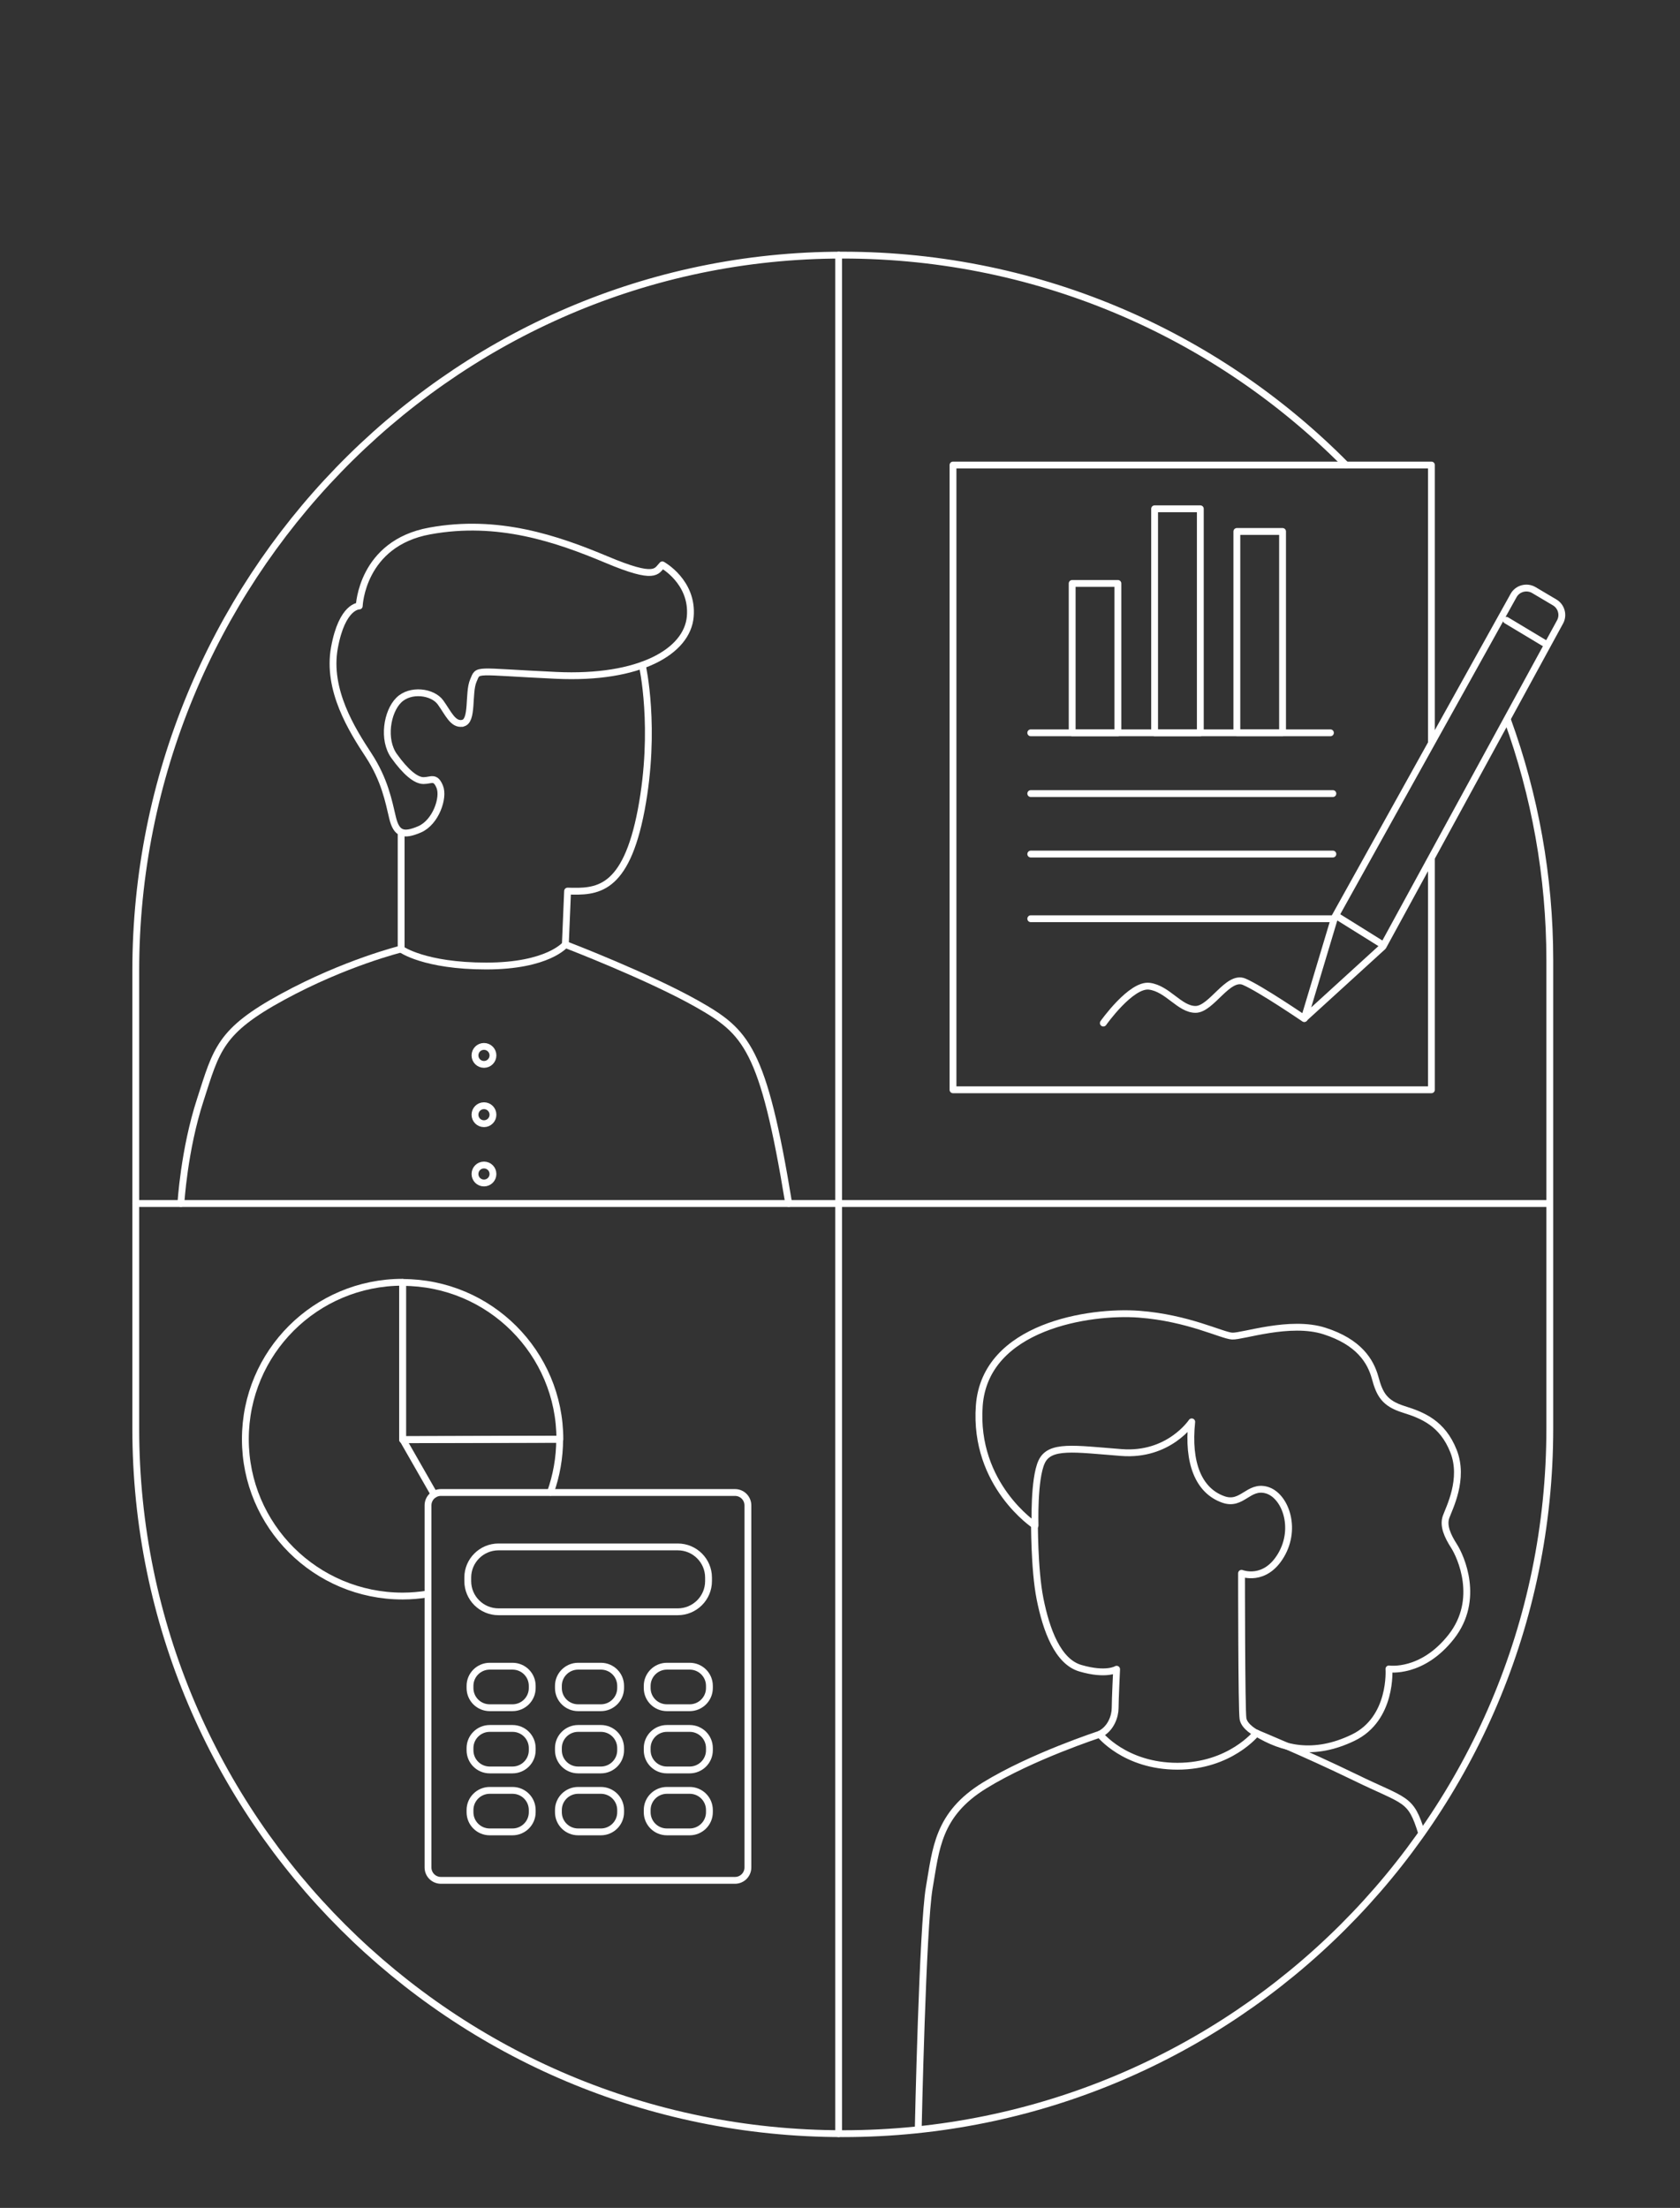 <?xml version="1.0" encoding="UTF-8"?>
<svg id="Ebene_1" xmlns="http://www.w3.org/2000/svg" xmlns:xlink="http://www.w3.org/1999/xlink" version="1.1" viewBox="0 0 172 226">
  <rect x="0" y="0" width="172" height="226" fill="#333333" stroke="none"/>
  <!-- Generator: Adobe Illustrator 29.6.1, SVG Export Plug-In . SVG Version: 2.1.1 Build 9)  -->
  <defs>
    <style>
      .st0, .st1 {
        fill: none;
      }

      .st1 {
        stroke: #fff;
        stroke-linecap: round;
        stroke-linejoin: round;
        stroke-width: .7px;
      }

      .st2 {
        clip-path: url(#clippath);
      }
    </style>
    <clipPath id="clippath">
      <rect class="st0" y="0" width="172" height="226"/>
    </clipPath>
  </defs>
  <g class="st2">
    <g>
      <path class="st1" d="M85.86,218.4V26.11"/>
      <path class="st1" d="M69.39,158.34h-18.35c-1.74,0-3.15,1.41-3.15,3.14v.36c0,1.73,1.41,3.14,3.15,3.14h18.35c1.74,0,3.15-1.41,3.15-3.14v-.36c0-1.73-1.41-3.14-3.15-3.14Z"/>
      <path class="st1" d="M52.47,170.55h-2.33c-1.11,0-2.02.9-2.02,2.01v.23c0,1.11.9,2.01,2.02,2.01h2.33c1.11,0,2.02-.9,2.02-2.01v-.23c0-1.11-.9-2.01-2.02-2.01Z"/>
      <path class="st1" d="M61.52,170.55h-2.33c-1.11,0-2.02.9-2.02,2.01v.23c0,1.11.9,2.01,2.02,2.01h2.33c1.11,0,2.02-.9,2.02-2.01v-.23c0-1.11-.9-2.01-2.02-2.01Z"/>
      <path class="st1" d="M70.61,170.55h-2.33c-1.11,0-2.02.9-2.02,2.01v.23c0,1.11.9,2.01,2.02,2.01h2.33c1.11,0,2.02-.9,2.02-2.01v-.23c0-1.11-.9-2.01-2.02-2.01Z"/>
      <path class="st1" d="M52.47,176.92h-2.33c-1.11,0-2.02.9-2.02,2.01v.23c0,1.11.9,2.01,2.02,2.01h2.33c1.11,0,2.02-.9,2.02-2.01v-.23c0-1.11-.9-2.01-2.02-2.01Z"/>
      <path class="st1" d="M61.52,176.92h-2.33c-1.11,0-2.02.9-2.02,2.01v.23c0,1.11.9,2.01,2.02,2.01h2.33c1.11,0,2.02-.9,2.02-2.01v-.23c0-1.11-.9-2.01-2.02-2.01Z"/>
      <path class="st1" d="M70.61,176.92h-2.33c-1.11,0-2.02.9-2.02,2.01v.23c0,1.11.9,2.01,2.02,2.01h2.33c1.11,0,2.02-.9,2.02-2.01v-.23c0-1.11-.9-2.01-2.02-2.01Z"/>
      <path class="st1" d="M52.47,183.26h-2.33c-1.11,0-2.02.9-2.02,2.01v.23c0,1.11.9,2.01,2.02,2.01h2.33c1.11,0,2.02-.9,2.02-2.01v-.23c0-1.11-.9-2.01-2.02-2.01Z"/>
      <path class="st1" d="M61.52,183.26h-2.33c-1.11,0-2.02.9-2.02,2.01v.23c0,1.11.9,2.01,2.02,2.01h2.33c1.11,0,2.02-.9,2.02-2.01v-.23c0-1.11-.9-2.01-2.02-2.01Z"/>
      <path class="st1" d="M70.61,183.26h-2.33c-1.11,0-2.02.9-2.02,2.01v.23c0,1.11.9,2.01,2.02,2.01h2.33c1.11,0,2.02-.9,2.02-2.01v-.23c0-1.11-.9-2.01-2.02-2.01Z"/>
      <path class="st1" d="M69.5,152.77h5.75c.73,0,1.32.59,1.32,1.32v37.06c0,.73-.59,1.32-1.32,1.32h-30.11c-.73,0-1.32-.59-1.32-1.32v-37.06c0-.73.59-1.32,1.32-1.32h24.36Z"/>
      <path class="st1" d="M133.54,104.24l3.11-10.36,18.31-32.92c.4-.73,1.34-.98,2.06-.57l2.16,1.28c.67.4.92,1.28.55,1.97l-18.14,33.25-8.04,7.33v.02Z"/>
      <path class="st1" d="M146.55,87.93v23.62h-48.98v-63.95h48.98v28.31"/>
      <path class="st1" d="M112.96,104.72s2.84-4.02,4.72-3.77,3.09,2.37,4.72,2.37,3.32-3.54,4.98-2.83c1.66.71,6.15,3.77,6.15,3.77"/>
      <path class="st1" d="M141.56,96.7l-4.54-2.83"/>
      <path class="st1" d="M154.22,63.49l4.18,2.51"/>
      <path class="st1" d="M114.45,59.72h-4.68v15.29h4.68v-15.29Z"/>
      <path class="st1" d="M122.89,52.08h-4.68v22.93h4.68v-22.93Z"/>
      <path class="st1" d="M131.31,54.4h-4.68v20.6h4.68v-20.6Z"/>
      <path class="st1" d="M105.53,75.01h30.68"/>
      <path class="st1" d="M105.53,81.23h30.93"/>
      <path class="st1" d="M105.53,87.42h30.93"/>
      <path class="st1" d="M105.53,94.04h30.93"/>
      <path class="st1" d="M43.8,163.16c-.84.13-1.7.21-2.58.21-8.88,0-16.1-7.18-16.1-16.06s7.2-16.06,16.1-16.06v16.1"/>
      <path class="st1" d="M44.45,152.96l-3.21-5.61,16.06-.04c0,1.91-.34,3.75-.94,5.44"/>
      <path class="st1" d="M41.22,131.27v16.1l16.1-.04c0-8.86-7.2-16.06-16.1-16.06Z"/>
      <path class="st1" d="M18.52,123.19s.31-5.47,1.99-10.62c1.66-5.15,1.99-7.03,8.42-10.53,6.42-3.5,12.14-4.9,12.14-4.9"/>
      <path class="st1" d="M57.89,96.68s8.48,3.25,13.5,6.09c5,2.85,6.74,4.44,9.36,20.42"/>
      <path class="st1" d="M65.76,68.1s1.47,6.43-.11,14.8c-1.6,8.4-4.6,8.4-7.54,8.31l-.23,5.47s-1.76,2.2-8.1,2.2-8.71-1.72-8.71-1.72v-11.87"/>
      <path class="st1" d="M49.55,108.95c.51,0,.92-.41.92-.92s-.41-.92-.92-.92-.92.41-.92.92.41.92.92.92Z"/>
      <path class="st1" d="M49.55,115.02c.51,0,.92-.41.92-.92s-.41-.92-.92-.92-.92.41-.92.92.41.92.92.92Z"/>
      <path class="st1" d="M49.55,121.09c.51,0,.92-.41.92-.92s-.41-.92-.92-.92-.92.41-.92.92.41.92.92.92Z"/>
      <path class="st1" d="M47.33,74.04c-.97.15-1.43-1.03-2.23-2.14-.8-1.11-3.09-1.42-4.28-.23-1.2,1.19-1.66,4.04-.48,5.7,1.18,1.65,2.23,2.53,3.02,2.53s1.2-.48,1.66.63c.46,1.11-.4,3.64-2.06,4.36-1.66.71-2.37.48-2.77-1.19-.4-1.68-.8-3.87-2.46-6.41-1.66-2.53-4.28-6.66-3.49-10.99s2.54-4.27,2.54-4.27c0,0,.23-6.41,7.22-7.68,6.99-1.28,13.02.8,18.1,2.93,5.08,2.14,5.08,1.19,5.71.54,0,0,3.17,1.74,2.86,5.3-.31,3.56-5.16,6.41-13.73,6.01-8.57-.4-7.94-.71-8.48.54-.55,1.26,0,4.19-1.11,4.36l-.02.02Z"/>
      <path class="st1" d="M105.91,155.6s-.04,5,.57,8.06c.63,3.16,1.81,6.43,4.14,7.1,2.65.77,3.7.1,3.7.1,0,0-.15,3.12-.15,3.96s-.42,2.11-1.55,2.68"/>
      <path class="st1" d="M128.62,177.4s-1.22-.63-1.36-1.47c-.15-.84-.15-14.89-.15-14.89,0,0,2.39.96,4.05-1.86,1.66-2.83.38-6.14-1.49-6.66-1.87-.52-2.5,1.65-4.43.96-2.54-.9-3.67-3.75-3.23-7.94,0,0-2.33,3.52-7.2,3.14-4.87-.38-7.35-.82-8.17.96-.82,1.78-.67,6.51-.67,6.51,0,0-6.3-4.13-5.71-12.27.61-8.15,11.34-9.74,16.36-9.36,5.02.38,8.48,2.18,9.53,2.24,1.05.06,5.92-1.65,9.45-.52,3.53,1.13,4.72,3.08,5.19,4.79.46,1.72.97,2.62,2.92,3.23,1.95.61,3.97,1.42,5.1,4.27,1.13,2.85-.44,5.84-.76,6.74-.32.9.15,1.95.82,2.99.67,1.05,2.71,5.46-.29,9.28-3,3.81-6.38,3.29-6.38,3.29,0,0,.38,5.09-3.67,7.04-4.05,1.95-7.24,1.13-9.89-.48Z"/>
      <path class="st1" d="M145.55,187.64c-1.13-3.68-1.6-3.16-6.84-5.72-5.25-2.55-10.08-4.52-10.08-4.52,0,0-2.69,3.39-8.08,3.39s-7.96-3.27-7.96-3.27c0,0-6.95,2.26-11.78,5.23-4.83,2.97-4.98,6.51-5.67,10.47-.69,3.96-1.13,24.73-1.13,24.73"/>
      <path class="st1" d="M13.9,123.19h144.49"/>
      <path class="st1" d="M154.34,73.69c2.79,7.68,4.33,15.98,4.33,24.6v47.93c0,39.87-32.4,72.18-72.37,72.18S13.9,186.09,13.9,146.22v-46.86c0-39.66,31.64-72.72,71.41-73.24,20.53-.27,39.16,8,52.49,21.48"/>
    </g>
  </g>
</svg>